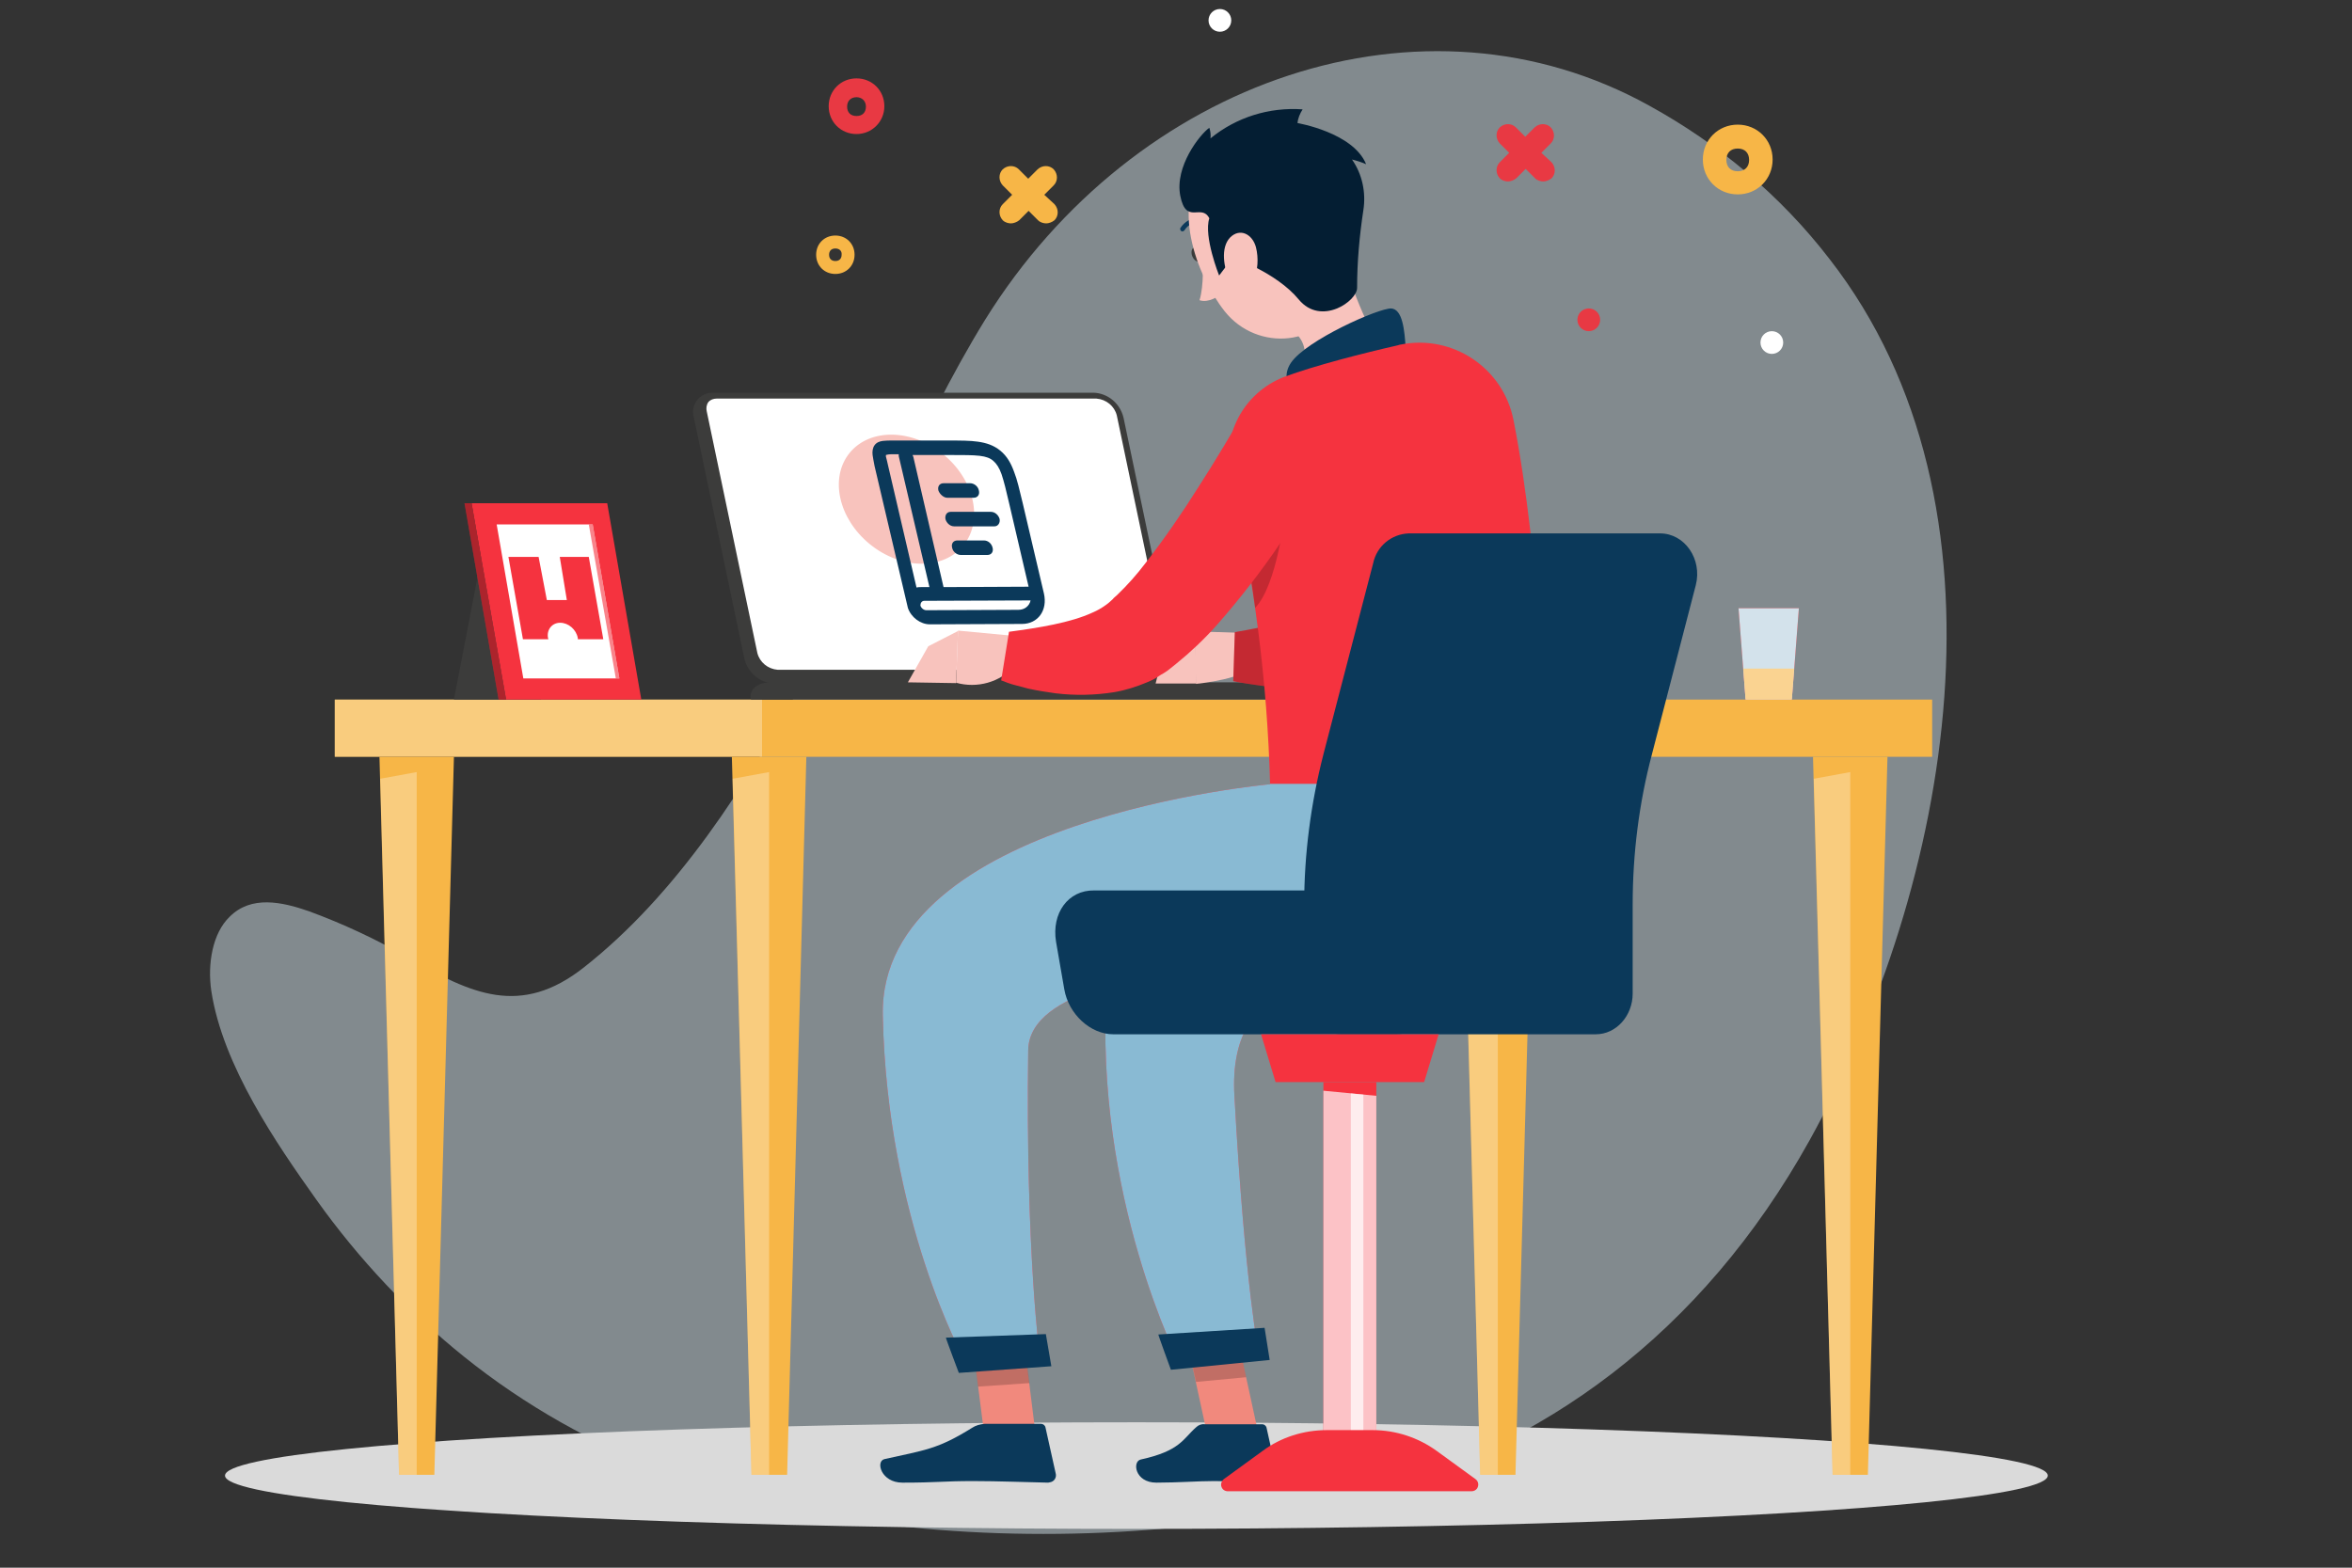 <?xml version="1.0" encoding="utf-8"?>
<!-- Generator: Adobe Illustrator 26.0.3, SVG Export Plug-In . SVG Version: 6.00 Build 0)  -->
<svg version="1.1" id="Capa_1" xmlns="http://www.w3.org/2000/svg" xmlns:xlink="http://www.w3.org/1999/xlink" x="0px" y="0px"
	 viewBox="0 0 600 400" style="enable-background:new 0 0 600 400;" xml:space="preserve">
<rect x="0" y="0" width="600" height="400" fill="#333333" stroke="none"/>
<style type="text/css">
	.st0{opacity:0.5;fill:#D3E2EB;enable-background:new    ;}
	.st1{fill:#DADADA;}
	.st2{fill:#F7B647;}
	.st3{opacity:0.3;fill:#FFFFFF;enable-background:new    ;}
	.st4{fill:#3C3C3B;}
	.st5{fill:#FFFFFF;}
	.st6{fill:#F5333F;}
	.st7{fill:#D3E2EB;}
	.st8{fill:#F8C3BD;}
	.st9{opacity:0.3;fill:#020203;enable-background:new    ;}
	.st10{opacity:0.6;fill:#F5333F;enable-background:new    ;}
	.st11{fill:#FAD391;}
	.st12{fill:#0B395A;}
	.st13{fill-rule:evenodd;clip-rule:evenodd;fill:#0B395A;}
	.st14{opacity:0.2;fill:#020203;enable-background:new    ;}
	.st15{fill:#F1897D;}
	.st16{opacity:0.2;}
	.st17{fill:#020203;}
	.st18{fill:#041E33;}
	.st19{fill:#89BAD3;}
	.st20{opacity:0.7;fill:#FFFFFF;enable-background:new    ;}
	.st21{fill:#E83943;}
</style>
<path class="st0" d="M466.8,66.2c48.8,62.8,30.8,159.9-5.2,224.8c-27.5,49.4-68.3,78.8-115.3,90.8c-39,9.8-82.3,12-122,7
	c-37.3-4.7-74.4-17.3-106-42.7c-13.9-11.2-26.7-24.7-37.6-40c-10.1-14.2-23.9-34.2-26.8-53.3c-1-6.8,0.3-14.7,4.7-18.9
	c5.5-5.5,13.3-3.8,20.2-1.4c8.7,3.2,17.1,7.1,25.4,11.9c16,9.2,28.6,15.2,44.8,2.4c23.5-18.5,41.5-46.2,56.6-74.5
	c16-29.5,28.2-62.3,45.7-90.7C289.5,20.1,363.2-5,420.8,27C438.4,36.7,454.2,49.8,466.8,66.2z"/>
<g>
	<g id="freepik--Shadow--inject-2_00000091712189085838365440000005676066307061377923_">
		
			<ellipse id="freepik--path--inject-2_00000020390560471746641750000016270188742740257972_" class="st1" cx="289.9" cy="376.5" rx="232.5" ry="13.6"/>
	</g>
	<g id="freepik--Desk--inject-2_00000026141772429760265290000016894253390786777728_">
		<rect x="85.4" y="178.5" class="st2" width="407.5" height="14.6"/>
		<rect x="85.4" y="178.5" class="st3" width="109" height="14.6"/>
		<polygon class="st2" points="196.2,193.1 186.7,193.1 191.7,376.3 196.2,376.3 200.8,376.3 205.7,193.1 		"/>
		<polygon class="st3" points="191.7,376.3 196.2,376.3 196.2,197 186.9,198.7 		"/>
		<polygon class="st2" points="106.3,193.1 96.8,193.1 101.8,376.3 106.3,376.3 110.8,376.3 115.8,193.1 		"/>
		<polygon class="st3" points="101.8,376.3 106.3,376.3 106.3,197 97,198.7 		"/>
		<polygon class="st2" points="472,193.1 462.5,193.1 467.5,376.3 472,376.3 476.5,376.3 481.5,193.1 		"/>
		<polygon class="st3" points="467.5,376.3 472,376.3 472,197 462.7,198.7 		"/>
		<polygon class="st2" points="382.1,193.1 372.6,193.1 377.6,376.3 382.1,376.3 386.6,376.3 391.6,193.1 		"/>
		<polygon class="st3" points="377.6,376.3 382.1,376.3 382.1,197 372.8,198.7 		"/>
		<path class="st4" d="M278.9,100.2H182c-2.8-0.1-5.1,2-5.2,4.8c0,0.5,0,1,0.2,1.5l12.9,61.6c0.9,3.6,4,6.2,7.7,6.3h96.9
			c2.8,0.1,5.1-2,5.2-4.8c0-0.5,0-1-0.2-1.5l-12.9-61.6C285.7,102.9,282.6,100.3,278.9,100.2z"/>
		<path class="st5" d="M198.4,170.9c-2.5-0.2-4.6-1.9-5.2-4.3L180.3,105c-0.2-0.8-0.1-1.7,0.4-2.4c0.5-0.6,1.3-0.9,2.1-0.9h96.9
			c2.5,0.2,4.6,1.9,5.2,4.3l12.9,61.6c0.2,0.8,0.1,1.7-0.4,2.4c-0.5,0.6-1.3,0.9-2.1,0.9H198.4z"/>
		<path class="st4" d="M324.1,174.1H196.6c-3.5,0-5.7,2-5,4.4h140.2C331,176,327.6,174.1,324.1,174.1z"/>
		<polygon class="st6" points="458.9,155.2 443.5,155.2 445.3,178.5 457.1,178.5 		"/>
		<polygon class="st7" points="458.9,155.2 443.5,155.2 445.3,178.5 457.1,178.5 		"/>
		<g>
			
				<ellipse transform="matrix(0.631 -0.776 0.776 0.631 -13.503 226.392)" class="st8" cx="231.2" cy="127.4" rx="14.8" ry="18.7"/>
		</g>
		<polygon class="st4" points="123.4,139 145.5,139 138,178.5 115.8,178.5 		"/>
		<polygon class="st6" points="154.9,128.4 120.3,128.4 129.1,178.5 163.6,178.5 		"/>
		<polygon class="st6" points="118.5,128.4 120.3,128.4 129.1,178.5 127.2,178.5 		"/>
		<polygon class="st9" points="118.5,128.4 120.3,128.4 129.1,178.5 127.2,178.5 		"/>
		<polygon class="st5" points="133.5,173.1 126.7,133.8 151.2,133.8 158,173.1 		"/>
		<polygon class="st10" points="157.1,173.1 150.2,133.8 151.2,133.8 158,173.1 		"/>
		<path class="st6" d="M142.8,142.1l1.8,11l-5.1,0l-2.1-11l-7.7,0l3.7,21l6.5,0c0-0.1-0.1-0.2-0.1-0.3c-0.4-2.1,1-3.9,3.1-3.9
			s4.1,1.7,4.5,3.9c0,0.1,0,0.2,0,0.3l6.5,0l-3.7-21L142.8,142.1z"/>
		<polygon class="st11" points="444.7,170.6 457.7,170.6 457.1,178.5 445.3,178.5 		"/>
		<g>
			<g>
				<path class="st12" d="M241.6,127l6.8,0c1,0,1.6-0.8,1.3-1.9c-0.2-1-1.2-1.8-2.2-1.8l-6.8,0c-1,0-1.6,0.8-1.3,1.9
					C239.8,126.2,240.8,127,241.6,127z"/>
				<path class="st12" d="M253.7,134.3l-10.3,0c-1,0-1.9-0.8-2.2-1.8c-0.2-1,0.3-1.9,1.3-1.9l10.3,0c1,0,1.9,0.8,2.2,1.8
					C255.2,133.4,254.6,134.3,253.7,134.3z"/>
				<path class="st12" d="M244.2,137.9c-1,0-1.6,0.8-1.3,1.9c0.2,1,1.2,1.8,2.2,1.8l6.8,0c1,0,1.6-0.8,1.3-1.9s-1.2-1.8-2.2-1.8
					L244.2,137.9z"/>
				<path class="st13" d="M227.8,112.4c-1,0-1.8,0-2.6,0.1c-0.8,0.1-1.6,0.4-2.1,1.1c-0.5,0.7-0.6,1.6-0.5,2.5
					c0.1,0.8,0.3,1.7,0.5,2.8l8.5,36.2l0,0c0.8,2.4,3.2,4.2,5.6,4.2l23.5-0.1c4.1,0,6.6-3.5,5.6-7.8l-5.4-23c-0.8-3.3-1.4-6-2.2-8
					c-0.8-2.2-1.8-4-3.5-5.4c-1.7-1.4-3.6-2-5.7-2.3c-2-0.3-4.5-0.3-7.7-0.3L227.8,112.4z M226.6,119l7.2,30.9
					c0.4-0.1,0.8-0.1,1.1-0.1l2.2,0l-7.8-33.3c0-0.2-0.1-0.4,0-0.6l-0.7,0c-1.2,0-1.8,0-2.2,0.1c-0.2,0-0.3,0.1-0.4,0.1l0,0l0,0l0,0
					l0,0c0,0.1,0,0.2,0,0.4C226.2,117.1,226.3,117.8,226.6,119L226.6,119z M235.8,153.3l27.1-0.1c-0.3,1.4-1.5,2.4-3.1,2.4
					l-23.5,0.1c-0.6,0-1.3-0.5-1.5-1.2C234.8,153.9,235.1,153.3,235.8,153.3L235.8,153.3z M233,116.6l7.7,33.2l21.7-0.1l-4.9-21
					c-0.8-3.5-1.4-5.9-2-7.7c-0.6-1.7-1.3-2.7-2.1-3.4c-0.8-0.7-1.8-1.1-3.5-1.3c-1.8-0.2-4-0.2-7.3-0.2l-9.8,0
					C232.8,116.1,232.9,116.4,233,116.6L233,116.6z"/>
			</g>
		</g>
	</g>
	<g id="freepik--Character--inject-2_00000150104201801476970750000017298510023167040901_">
		<path class="st4" d="M306.4,64.4c0.4,1,0.3,2-0.3,2.3c-0.6,0.3-1.5-0.3-1.9-1.2c-0.4-0.9-0.3-2,0.3-2.3
			C305.1,62.9,306,63.4,306.4,64.4z"/>
		<path class="st8" d="M306.8,66.3c0,0,0.4,6.5-0.8,10.3c2.4,0.8,5-1.2,5-1.2L306.8,66.3z"/>
		<path class="st12" d="M306.5,56.5c-0.1,0.1-0.2,0.1-0.4,0.1c-1.6,0-3.1,0.8-3.9,2.1c-0.2,0.3-0.5,0.4-0.8,0.3
			c-0.3-0.2-0.4-0.5-0.3-0.8l0,0c1.1-1.7,2.9-2.7,5-2.8c0.3,0,0.6,0.2,0.7,0.6C306.8,56.2,306.7,56.4,306.5,56.5L306.5,56.5z"/>
		<path class="st8" d="M341.7,62.9c3.7,12.8,7.8,22.8,12.9,28.5c0,0,0.1,10.1-17.1,14.9c-18.9,5.3-11.7-6.9-11.7-6.9
			c9.6-5.3,8.7-13.4,1.5-16.5L341.7,62.9z"/>
		<path class="st12" d="M358.6,88.9c-0.3-4.7-0.8-10-3.7-10.2c-3.2-0.1-21.7,8.1-25.6,13.9s3.8,11.5,3.8,11.5L358.6,88.9z"/>
		<path class="st8" d="M320.8,161.6l-16-0.5l0.3,13.4c0,0,13.9-1.4,14.5-5.1L320.8,161.6z"/>
		<polygon class="st8" points="296.5,167.6 294.8,174.4 305.2,174.4 304.9,161 		"/>
		<path class="st6" d="M384.9,106.1l-0.3,3.4c-0.1,1.1-0.3,2.2-0.4,3.3c-0.3,2.2-0.6,4.3-1,6.5c-0.7,4.3-1.7,8.6-2.7,13
			c-1.1,4.4-2.4,8.8-4,13c-0.8,2.2-1.7,4.4-2.7,6.6c-1,2.3-2.2,4.6-3.6,6.8c-0.3,0.6-0.7,1.2-1.1,1.7s-0.8,1.2-1.2,1.8
			c-0.4,0.6-0.9,1.2-1.4,1.8l-0.8,0.9c-0.3,0.3-0.6,0.6-0.9,0.9c-2.4,2.4-5.2,4.2-8.3,5.6c-4.7,2-9.8,3.3-14.9,3.8
			c-2.3,0.3-4.7,0.4-6.9,0.4s-4.5,0-6.8-0.1s-4.4-0.3-6.6-0.6s-4.3-0.6-6.7-1.1l0.4-12.5c7.7-1.3,15.2-3.1,22.7-5.4
			c1.7-0.5,3.3-1.2,4.9-1.9c1.4-0.6,2.6-1.3,3.9-2.1c0.7-0.4,1.3-1,1.8-1.7l0.3-0.6c0.2-0.2,0.3-0.5,0.4-0.7
			c0.2-0.3,0.3-0.6,0.5-0.9c0.2-0.3,0.3-0.6,0.5-0.9c1.4-3.1,2.6-6.3,3.5-9.5c1-3.5,1.9-7.2,2.7-11c0.7-3.8,1.5-7.6,2.1-11.5
			l0.9-5.8l0.8-5.7L384.9,106.1z"/>
		<path class="st14" d="M384.9,106.1l-0.3,3.4c-0.1,1.1-0.3,2.2-0.4,3.3c-0.3,2.2-0.6,4.3-1,6.5c-0.7,4.3-1.7,8.6-2.7,13
			c-1.1,4.4-2.4,8.8-4,13c-0.8,2.2-1.7,4.4-2.7,6.6c-1,2.3-2.2,4.6-3.6,6.8c-0.3,0.6-0.7,1.2-1.1,1.7s-0.8,1.2-1.2,1.8
			c-0.4,0.6-0.9,1.2-1.4,1.8l-0.8,0.9c-0.3,0.3-0.6,0.6-0.9,0.9c-2.4,2.4-5.2,4.2-8.3,5.6c-4.7,2-9.8,3.3-14.9,3.8
			c-2.3,0.3-4.7,0.4-6.9,0.4s-4.5,0-6.8-0.1s-4.4-0.3-6.6-0.6s-4.3-0.6-6.7-1.1l0.4-12.5c7.7-1.3,15.2-3.1,22.7-5.4
			c1.7-0.5,3.3-1.2,4.9-1.9c1.4-0.6,2.6-1.3,3.9-2.1c0.7-0.4,1.3-1,1.8-1.7l0.3-0.6c0.2-0.2,0.3-0.5,0.4-0.7
			c0.2-0.3,0.3-0.6,0.5-0.9c0.2-0.3,0.3-0.6,0.5-0.9c1.4-3.1,2.6-6.3,3.5-9.5c1-3.5,1.9-7.2,2.7-11c0.7-3.8,1.5-7.6,2.1-11.5
			l0.9-5.8l0.8-5.7L384.9,106.1z"/>
		<path class="st6" d="M314,122c5.9,25.6,9.3,51.8,10,78.1h70.2c0.4-8.7-1.1-57.6-8.1-92.9c-2.6-13.3-15.5-21.9-28.7-19.3
			c-0.2,0-0.4,0.1-0.5,0.1l-0.3,0.1c-8.8,2-21.3,5.2-28.8,8l-0.3,0.1C317.1,100.3,311.4,111.3,314,122z"/>
		<path class="st14" d="M318.6,144.4c0.6,3.4,1.1,6.9,1.6,10.7c5.7-6,7.6-24.4,7.6-24.4L318.6,144.4z"/>
		<path class="st8" d="M260.3,162.4l-15.9-1.5l-0.5,13.3c5.4,1.5,11.1-0.1,14.9-4.2L260.3,162.4z"/>
		<polygon class="st8" points="236.8,164.9 231.6,174.1 243.9,174.3 244.4,161 		"/>
		<path class="st6" d="M340.4,115.8c-1.1,2.1-2.1,4-3.2,5.9s-2.2,3.8-3.3,5.6c-2.3,3.7-4.6,7.4-7.1,11c-5,7.4-10.5,14.5-16.4,21.2
			c-3.2,3.6-6.7,6.9-10.4,9.9c-0.5,0.4-1,0.8-1.5,1.2s-1,0.8-1.7,1.2c-0.8,0.4-1.4,0.9-2.1,1.3s-1.4,0.7-2.1,1
			c-2.6,1.1-5.4,2-8.3,2.5c-5,0.8-10,0.9-15,0.3c-2.3-0.3-4.7-0.7-7-1.2c-1.1-0.3-2.3-0.6-3.4-0.9c-1.2-0.3-2.2-0.7-3.5-1.2l2-12.4
			c7.5-1,15.7-2.3,21.3-4.9c1.2-0.5,2.4-1.2,3.5-2c0.4-0.3,0.8-0.6,1.2-1c0.1-0.1,0.5-0.4,0.7-0.7c0.3-0.3,0.6-0.5,0.9-0.8
			c2.6-2.5,5-5.2,7.2-8.1c4.8-6.2,9.3-12.7,13.5-19.4c2.2-3.4,4.3-6.8,6.4-10.3l3.1-5.2l3-5.1L340.4,115.8z"/>
		<polygon class="st15" points="321.1,366.2 308,366.2 301.4,335.8 314.5,335.8 		"/>
		<path class="st12" d="M307.3,363.4H322c0.5,0,1,0.4,1.1,0.9l2.6,11.7c0.2,1-0.4,2.1-1.5,2.3c-0.1,0-0.3,0-0.5,0
			c-5.1-0.1-7.7-0.4-14.1-0.4c-4,0-9.1,0.4-14.6,0.4s-6.2-5.4-4-5.9c10.1-2.2,10.8-5.3,14.1-8.2
			C305.7,363.6,306.5,363.3,307.3,363.4z"/>
		<g class="st16">
			<polygon class="st17" points="314.5,335.8 301.4,335.8 305.1,352.6 317.9,351.4 			"/>
		</g>
		<path class="st8" d="M337.5,47.5c4.8,12.1,8.1,19,5,27.8c-4.8,13.3-21.8,14.6-30.1,4.1c-7.4-9.4-13.9-27.7-4.5-37.7
			c6.7-7.2,17.9-7.6,25.1-1C335,42.6,336.6,44.9,337.5,47.5z"/>
		<path class="st18" d="M314.5,65.7c-2,2.6-3.5,4.6-3.5,4.6s-4-10-2.5-14.6c-2-3.9-5.9,1.8-7.4-5.7s5-15.7,7.4-17.4
			c0.3,0.9,0.4,1.8,0.3,2.7c6.6-5.4,15-8,23.5-7.4c-0.7,1.1-1.2,2.3-1.3,3.5c0,0,14.2,2.4,17.5,10.5c-1.1-0.5-2.4-0.9-3.6-1.2
			c2.6,3.7,3.6,8.4,2.9,12.9c-1,6.6-1.6,13.2-1.6,19.8c0.1,3.4-9.2,9.9-14.9,3S314.5,65.7,314.5,65.7z"/>
		<path class="st8" d="M320.4,63.1c0.7,2.8,0.5,5.8-0.6,8.5c-1.5,3.6-4.7,2.7-6.2-0.4c-1.4-2.8-2.3-8,0.2-10.6
			C316.3,58.1,319.5,59.7,320.4,63.1z"/>
		<path class="st6" d="M345.1,200.1c0,0-61,22.1-62.8,51.4C279,305.3,301,348,301,348l20.2-2.2c0,0-3.6-17.3-6.3-66.2
			c-3.4-61.3,100.7,1.4,79.3-79.6h-49.1V200.1z"/>
		<path class="st19" d="M345.1,200.1c0,0-61,22.1-62.8,51.4C279,305.3,301,348,301,348l20.2-2.2c0,0-3.6-17.3-6.3-66.2
			c-3.4-61.3,100.7,1.4,79.3-79.6h-49.1V200.1z"/>
		<path class="st12" d="M295.5,340.5c-0.1,0,3.2,9,3.2,9l25.2-2.5l-1.3-8.2L295.5,340.5z"/>
		<polygon class="st15" points="264.4,367.7 251.3,367.7 247.4,337.2 260.6,337.2 		"/>
		<path class="st12" d="M251.2,363.3h14.4c0.5,0,1,0.4,1.1,0.9l2.6,11.7c0.3,1-0.3,2.1-1.4,2.3c-0.2,0-0.4,0.1-0.5,0.1
			c-5.2-0.1-12.7-0.4-19.2-0.4c-7.6,0-9.1,0.4-18,0.4c-5.4,0-6.9-5.4-4.6-6c10.3-2.3,13.6-2.5,22.4-8
			C248.9,363.7,250,363.4,251.2,363.3z"/>
		<polygon class="st14" points="247.4,337.3 249.5,353.8 262.6,352.9 260.6,337.3 		"/>
		<path class="st6" d="M324,200.1c0,0-99.9,8.9-98.8,59c1.1,52.2,20.6,87.4,20.6,87.4h19.5c0,0-3.7-27.1-3-78.5
			c0.2-15.4,31.3-20.5,61.7-22.3c26.2-1.6,50.8-16.5,61-40.8l2.1-4.9H324V200.1z"/>
		<path class="st19" d="M324,200.1c0,0-99.9,8.9-98.8,59c1.1,52.2,20.6,87.4,20.6,87.4h19.5c0,0-3.7-27.1-3-78.5
			c0.2-15.4,31.3-20.5,61.7-22.3c26.2-1.6,50.8-16.5,61-40.8l2.1-4.9H324V200.1z"/>
		<path class="st12" d="M241.3,341.3c-0.1,0,3.3,9,3.3,9l23.6-1.7l-1.4-8.2L241.3,341.3z"/>
		<path class="st12" d="M350.3,143.7l-12.7,48.8c-3.2,12.5-4.9,25.4-4.9,38.3v22.7c0,5.7,4.2,10.4,9.4,10.4h65
			c5.2,0,9.4-4.7,9.4-10.4v-22.7c0-12.9,1.6-25.8,4.9-38.3l11.2-43.2c1.7-6.6-2.8-13.2-9.1-13.2h-64.2
			C354.9,136.3,351.2,139.4,350.3,143.7z"/>
		<path class="st12" d="M269.4,240.3l2.1,12.1c1.1,6.4,6.7,11.5,12.5,11.5h72.2c5.8,0,9.6-5.2,8.5-11.5l-2.1-12.1
			c-1.3-7.3-7.7-13.1-14.2-13.1h-69.3C272.5,227.1,268.2,233,269.4,240.3z"/>
		<polygon class="st6" points="363.3,276.1 325.4,276.1 321.7,263.9 367,263.9 		"/>
		<rect x="337.6" y="276.1" class="st6" width="13.5" height="90.4"/>
		<polygon class="st20" points="351.1,366.5 337.6,366.5 337.6,278.3 351.1,279.6 		"/>
		<polygon class="st20" points="347.8,366.5 344.6,366.5 344.6,279 347.8,279.3 		"/>
		<path class="st6" d="M375.4,380.5h-62.2c-1,0-1.7-0.8-1.7-1.7c0-0.5,0.3-1.1,0.7-1.4l9.9-7.2c4.7-3.5,10.5-5.3,16.3-5.3h11.8
			c5.9,0,11.6,1.9,16.3,5.3l9.9,7.2c0.8,0.6,0.9,1.6,0.4,2.4C376.5,380.2,376,380.5,375.4,380.5z"/>
	</g>
</g>
<g>
	<circle class="st5" cx="311.2" cy="5.2" r="2.9"/>
</g>
<g>
	<circle class="st5" cx="452" cy="87.4" r="2.9"/>
</g>
<g>
	<circle class="st21" cx="405.3" cy="81.6" r="2.9"/>
</g>
<g>
	<path class="st2" d="M213.1,69.9c-2.8,0-4.9-2.1-4.9-4.9s2.1-4.9,4.9-4.9s4.9,2.1,4.9,4.9S215.9,69.9,213.1,69.9z M213.1,63.4
		c-1,0-1.6,0.6-1.6,1.6s0.6,1.6,1.6,1.6s1.6-0.6,1.6-1.6C214.8,64,214.1,63.4,213.1,63.4z"/>
</g>
<g>
	<path class="st2" d="M443.3,49.6c-5,0-8.9-3.9-8.9-8.9s3.9-8.9,8.9-8.9s8.9,3.9,8.9,8.9S448.3,49.6,443.3,49.6z M443.3,37.9
		c-1.8,0-2.9,1.1-2.9,2.9s1.1,2.9,2.9,2.9s2.9-1.1,2.9-2.9S445.1,37.9,443.3,37.9z"/>
</g>
<g>
	<path class="st21" d="M218.5,34.2c-4,0-7.1-3.1-7.1-7.1s3.1-7.1,7.1-7.1s7.1,3.1,7.1,7.1S222.4,34.2,218.5,34.2z M218.5,24.8
		c-1.4,0-2.4,0.9-2.4,2.4s0.9,2.4,2.4,2.4s2.4-0.9,2.4-2.4S219.8,24.8,218.5,24.8z"/>
</g>
<path class="st21" d="M393.2,39l2.4-2.4c1.1-1.1,1.1-2.9,0-4.1c-1.1-1.1-2.9-1.1-4.1,0l-2.4,2.4l-2.4-2.4c-1.1-1.1-2.9-1.1-4.1,0
	c-1.1,1.1-1.1,2.9,0,4.1L385,39l-2.4,2.4c-1.1,1.1-1.1,2.9,0,4.1c0.6,0.6,1.5,0.8,2.1,0.8s1.5-0.3,2.1-0.8l2.4-2.4l2.4,2.4
	c0.6,0.6,1.5,0.8,2.1,0.8s1.5-0.3,2.1-0.8c1.1-1.1,1.1-2.9,0-4.1L393.2,39z"/>
<path class="st2" d="M266.4,49.7l2.4-2.4c1.1-1.1,1.1-2.9,0-4.1c-1.1-1.1-2.9-1.1-4.1,0l-2.4,2.4l-2.4-2.4c-1.1-1.1-2.9-1.1-4.1,0
	c-1.1,1.1-1.1,2.9,0,4.1l2.4,2.4l-2.4,2.4c-1.1,1.1-1.1,2.9,0,4.1c0.6,0.6,1.5,0.8,2.1,0.8s1.5-0.3,2.1-0.8l2.4-2.4l2.4,2.4
	c0.6,0.6,1.5,0.8,2.1,0.8s1.5-0.3,2.1-0.8c1.1-1.1,1.1-2.9,0-4.1L266.4,49.7z"/>
</svg>
